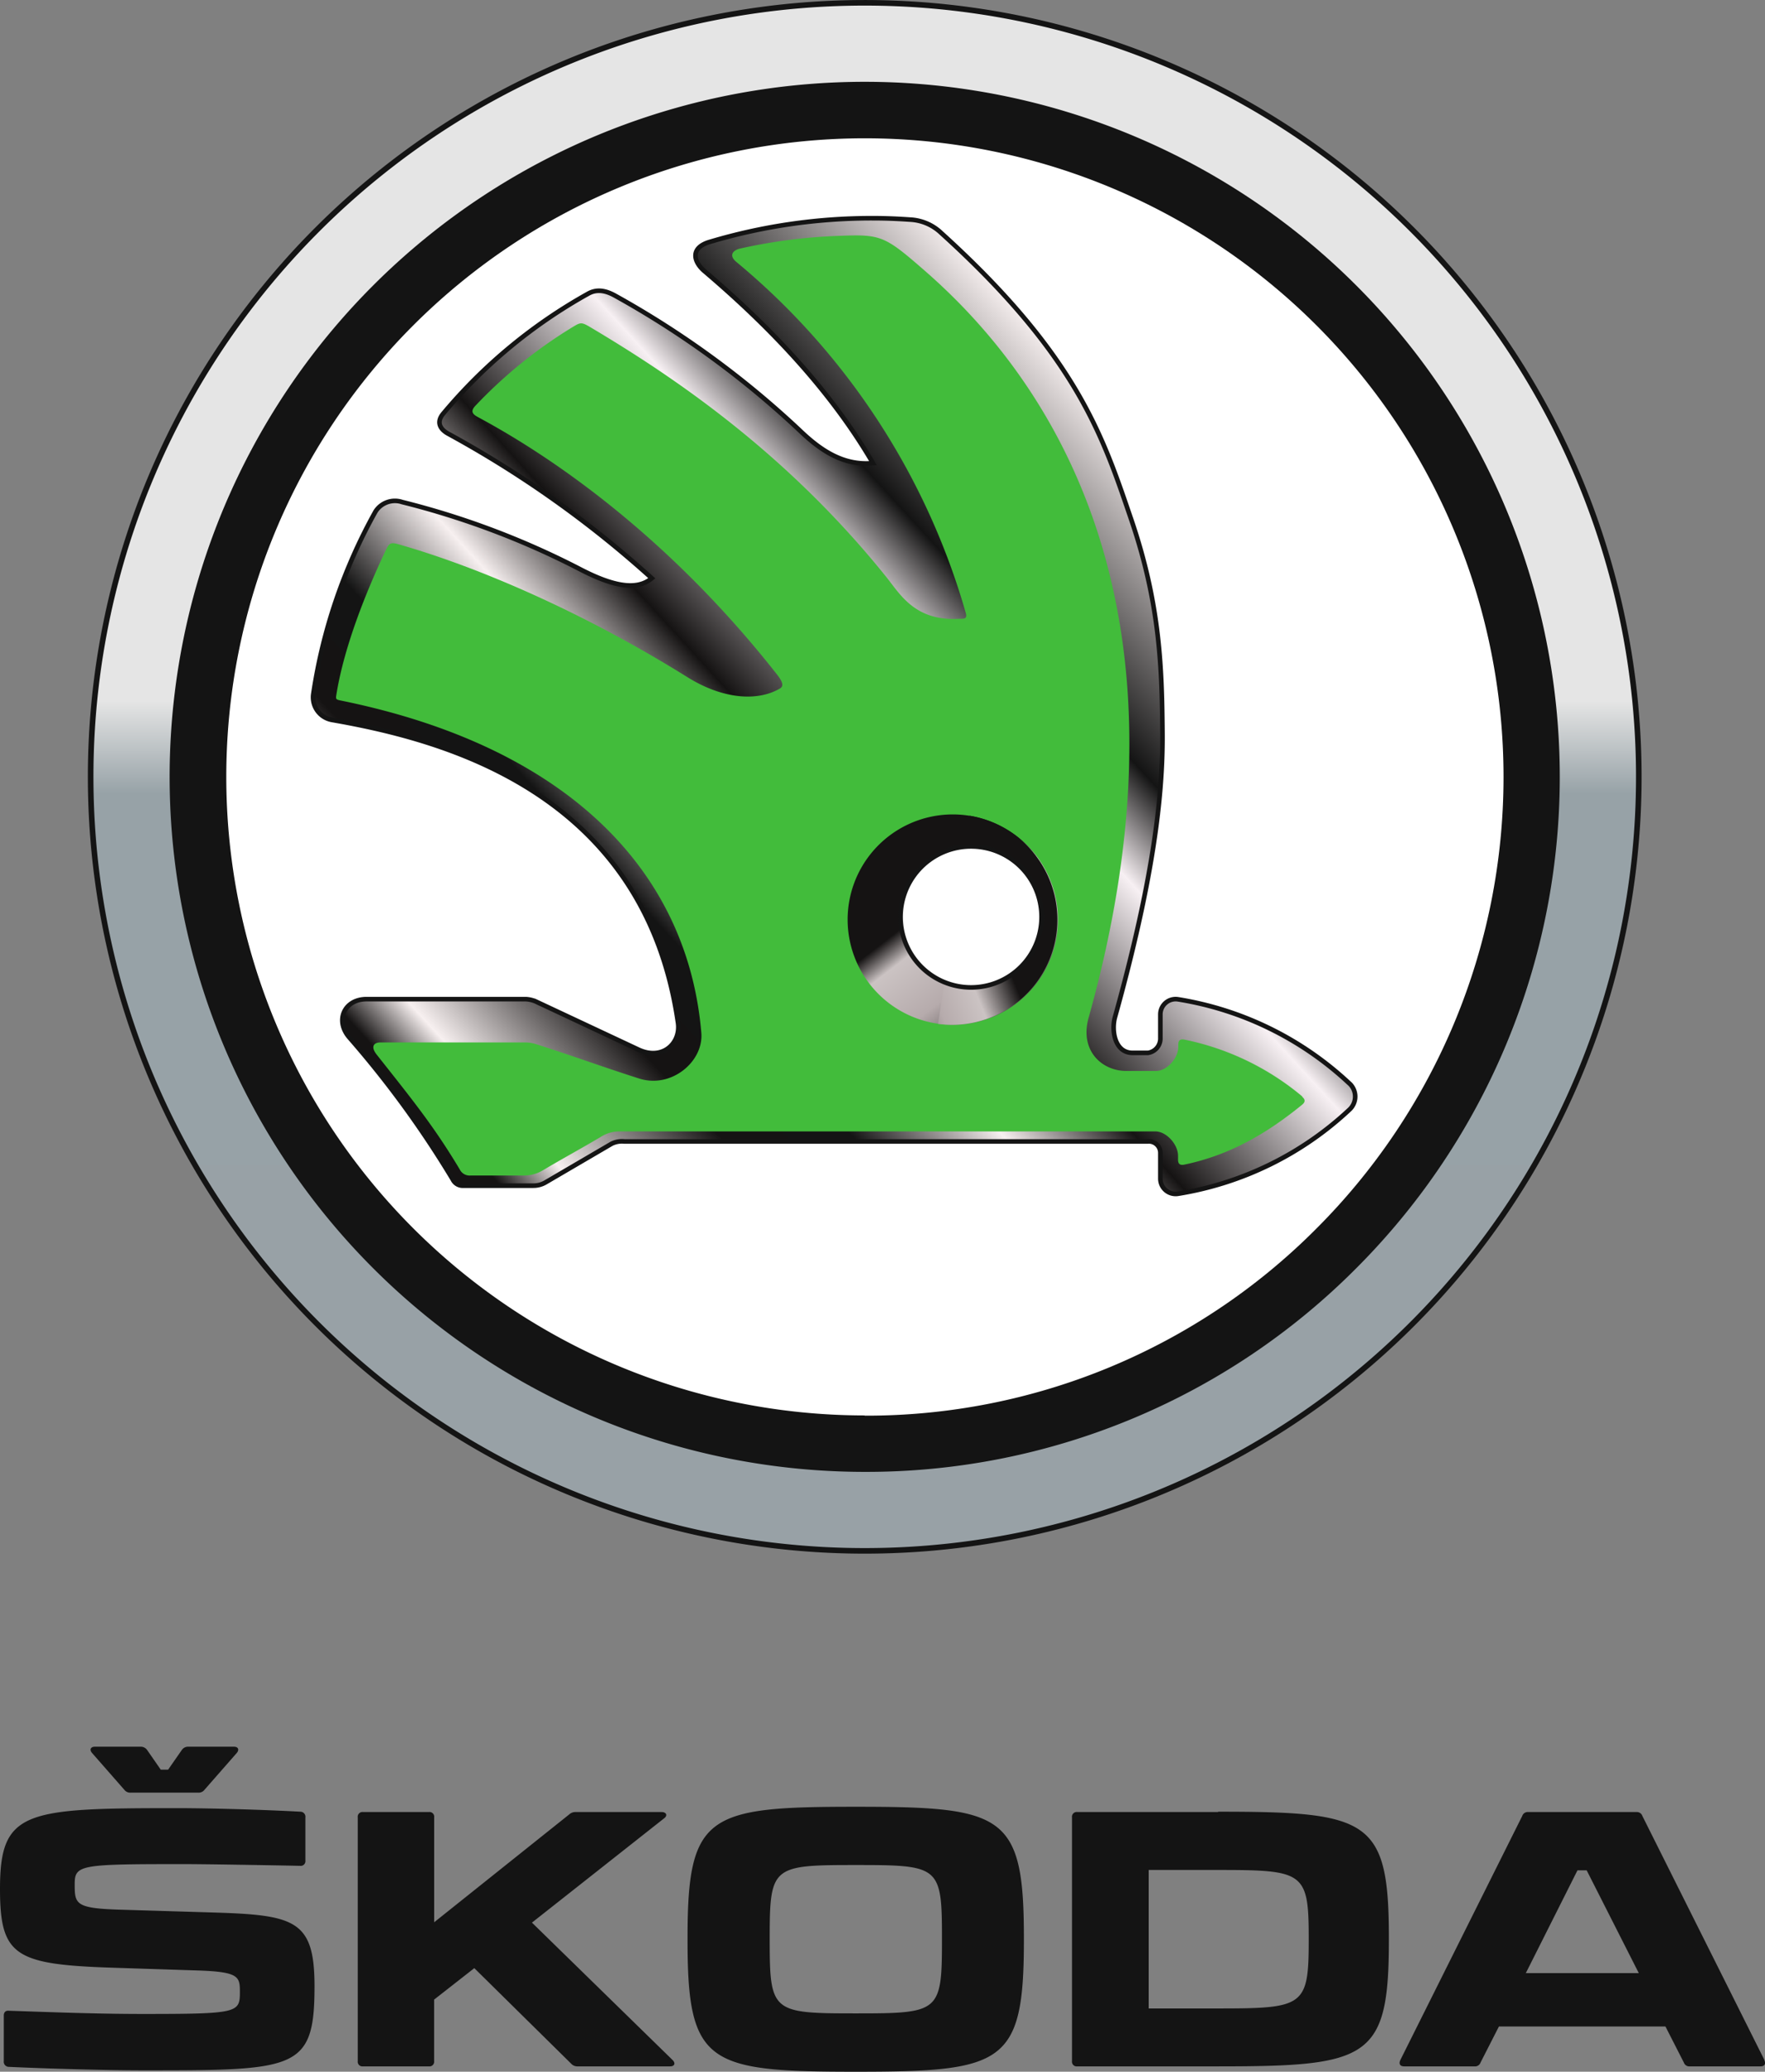 <svg xmlns="http://www.w3.org/2000/svg" xmlns:xlink="http://www.w3.org/1999/xlink" viewBox="0 0 307.41 360.85"><rect x="0" y="0" width="307.41" height="360.85" fill="#808080" stroke="none"/><defs><style>.cls-1{fill:#141414;}.cls-2,.cls-4,.cls-8{stroke:#141414;}.cls-2{stroke-linecap:square;stroke-width:0.97px;fill:url(#linear-gradient);}.cls-3,.cls-8{fill:#fff;}.cls-4,.cls-8{stroke-miterlimit:2.83;stroke-width:0.8px;}.cls-4{fill:url(#linear-gradient-2);}.cls-5{fill:#42bc3b;}.cls-6{fill:url(#linear-gradient-3);}.cls-7{fill:url(#linear-gradient-4);}</style><linearGradient id="linear-gradient" x1="-336.97" y1="686.19" x2="-12.01" y2="686.19" gradientTransform="matrix(0, -0.83, -0.83, 0, 717.91, -11.96)" gradientUnits="userSpaceOnUse"><stop offset="0" stop-color="#98a1a6"/><stop offset="0.48" stop-color="#97a2a7"/><stop offset="0.54" stop-color="#e5e5e5"/><stop offset="1" stop-color="#e5e5e5"/></linearGradient><linearGradient id="linear-gradient-2" x1="106.53" y1="904.33" x2="244.36" y2="778.21" gradientTransform="translate(-73.16 -960.63) scale(1.3 1.3)" gradientUnits="userSpaceOnUse"><stop offset="0" stop-color="#151313"/><stop offset="0.09" stop-color="#151313"/><stop offset="0.13" stop-color="#f7f0f0"/><stop offset="0.23" stop-color="#151313"/><stop offset="0.3" stop-color="#141414"/><stop offset="0.38" stop-color="#f7f0f0"/><stop offset="0.45" stop-color="#151313"/><stop offset="0.57" stop-color="#f7f0f3"/><stop offset="0.63" stop-color="#141414"/><stop offset="0.79" stop-color="#f7f0f0"/><stop offset="1" stop-color="#f7f0f1"/></linearGradient><linearGradient id="linear-gradient-3" x1="142.73" y1="244.68" x2="156.43" y2="220.05" gradientTransform="matrix(1, -0.15, -0.15, -1, 57.89, 422.45)" gradientUnits="userSpaceOnUse"><stop offset="0" stop-color="#151313"/><stop offset="0.16" stop-color="#cbc3c3"/><stop offset="0.5" stop-color="#b6abac"/><stop offset="1" stop-color="#151313"/></linearGradient><linearGradient id="linear-gradient-4" x1="436.23" y1="159.61" x2="455.33" y2="139.74" gradientTransform="matrix(-0.92, -0.41, 0.41, -0.92, 507.61, 484.5)" gradientUnits="userSpaceOnUse"><stop offset="0" stop-color="#151313"/><stop offset="0.25" stop-color="#cbc3c3"/><stop offset="0.5" stop-color="#b6abac"/><stop offset="1" stop-color="#151313"/></linearGradient></defs><g id="Layer_2" data-name="Layer 2"><g id="Layer_1-2" data-name="Layer 1"><g id="g7658"><path id="path7660" class="cls-1" d="M16.05,305.35l5.6,6.39a1.28,1.28,0,0,0,1.11.5H34.51a1.27,1.27,0,0,0,1.11-.5l5.6-6.39c.49-.56.31-1.11-.49-1.11H32.79a1.31,1.31,0,0,0-1.11.55l-2.4,3.45H28l-2.39-3.45a1.36,1.36,0,0,0-1.17-.55H16.55c-.81,0-1,.55-.5,1.11m103.7,32.11v.62c0,21.47,3.52,22.77,29.29,22.77s29.29-1.3,29.29-22.84v-.55c0-21.47-3.5-22.76-29.29-22.76s-29.29,1.29-29.29,22.76m-2.61,21.35L92.65,334.88l23-18.15c.68-.49.43-1.11-.43-1.11h-15a1.57,1.57,0,0,0-1.1.43l-23.5,18.77V316.54a.82.82,0,0,0-.93-.92H63.24a.82.82,0,0,0-.93.92V359a.82.82,0,0,0,.93.92H74.68a.82.82,0,0,0,.93-.92V348.29l7-5.48,16.85,16.62a1.47,1.47,0,0,0,1.17.49H116.7c.8,0,1-.55.44-1.11m95-43.19H187.64a.82.82,0,0,0-.93.92V359a.82.82,0,0,0,.93.92h24.54c26.28,0,29.72-1.3,29.72-22v-.36c0-20.68-3.44-22-29.72-22m95.1,43.19L286.05,316.3a1,1,0,0,0-1-.68H266.18a1,1,0,0,0-1.05.68L243.9,358.81c-.31.68-.05,1.11.67,1.11h12.25a1,1,0,0,0,1.05-.68l3.2-6.27h29l3.2,6.27a1,1,0,0,0,1.05.68H306.6c.74,0,1-.43.68-1.11M164.06,337.46v.62c0,12.43-.5,12.61-15,12.61s-15-.18-15-12.61v-.62c0-12.43.49-12.61,15-12.61s15,.18,15,12.61m63.88,0v.62c0,11.38-.93,11.75-15.69,11.75H200.07V325.71h12.18c14.76,0,15.69.37,15.69,11.75m57.49,6.22H265.75l9-17.91h1.6ZM1.47,360c6.53.31,17.17.61,23.31.61,26.83,0,30,0,30-14.64,0-11.5-3.38-12.42-17.59-12.85l-16.49-.5c-7.56-.24-7.69-1-7.69-4.42s.92-3.51,19.07-3.51c3.44,0,14.4.18,20.19.3a.82.82,0,0,0,.92-.92v-7.51a.88.88,0,0,0-.87-1c-5.72-.31-15.07-.62-21.78-.62C4.24,314.94,0,315.44,0,329c0,11.63,2.58,13.17,19.44,13.73l15.13.49c7.08.24,7.21,1.1,7.21,3.75,0,3.63-.32,3.82-17,3.82-7.82,0-15.88-.31-23.2-.56-.61-.06-.92.25-.92.86V359a.88.88,0,0,0,.86,1"/></g><g id="g3942"><g id="g3935"><path id="path3112" class="cls-2" d="M150.15.49A134.82,134.82,0,1,1,15.79,135.77,134.8,134.8,0,0,1,150.15.49Z"/><g id="g24"><path id="path26" class="cls-1" d="M150.61,256.37A121.06,121.06,0,0,1,65,49.71a121.06,121.06,0,1,1,171.21,171.2,120.27,120.27,0,0,1-85.61,35.46"/></g><g id="g28"><path id="path30" class="cls-3" d="M150.61,246.54A111.23,111.23,0,0,1,72,56.65,111.23,111.23,0,1,1,229.27,214a110.5,110.5,0,0,1-78.66,32.58"/></g></g><g id="g4188"><path id="path22-7" class="cls-4" d="M235.06,188.75a56.82,56.82,0,0,0-29.89-14.69,2.66,2.66,0,0,0-3.07,2.63v4.1a2.53,2.53,0,0,1-2.16,2.6c-.88,0-1.77,0-2.66,0-3.15,0-3.72-3.92-3.09-6.2,6.71-24.07,8.35-38.68,8.28-49.31-.09-11.3-.37-22.56-5.47-37.47-4.9-14.34-9.38-28.38-33.09-49.85a8.44,8.44,0,0,0-5.4-2.31c-2.33-.16-4.24-.24-6.61-.24a98.39,98.39,0,0,0-28.31,4.13c-3.36,1-2.85,3.35-1,5,9,7.65,21.08,19.16,29.45,33.53-5.3.51-9.35-2.44-12.75-5.7a160.45,160.45,0,0,0-32.09-23.43c-1.61-.91-3.2-1.28-4.79-.37A89.85,89.85,0,0,0,77.23,72c-1.37,1.6-.48,2.84.86,3.56a184.66,184.66,0,0,1,35.43,25.16c-2.6,2.18-6.7,1.46-12.65-1.66A142.4,142.4,0,0,0,70.05,87.45,4,4,0,0,0,65.4,89.1a93.67,93.67,0,0,0-10.84,31.83,4,4,0,0,0,3.32,4.48c19.56,3.42,54.42,12.61,60.21,52.77.5,3.52-2.7,6.61-6.91,4.63l-17.62-8.26a5,5,0,0,0-2-.52H63.86c-3.94,0-5.56,3.76-3,6.7a173.07,173.07,0,0,1,18,24.71,1.93,1.93,0,0,0,1.89,1.08h12.1a4.19,4.19,0,0,0,2.23-.61l11.42-6.68a4,4,0,0,1,2.23-.41h91.16a2,2,0,0,1,2.21,2v4.49a2.66,2.66,0,0,0,3.07,2.62,56.87,56.87,0,0,0,29.89-14.68,3.1,3.1,0,0,0,0-4.51"/><path id="path24" class="cls-5" d="M167.15,175.62a16.24,16.24,0,1,1,16.23-16.23A16.24,16.24,0,0,1,167.15,175.62ZM226.84,191a46.31,46.31,0,0,0-20.56-9.92c-.71-.14-1.06.13-1.06.87v.39c0,1.94-1.94,4.2-3.89,4.2H196.2c-4.33,0-8.19-3.57-6.59-9.29,18.53-66.13-2.18-107-28.32-129.9-7.1-6.2-7.74-6.55-14.82-6.28a93.7,93.7,0,0,0-17.64,2.24c-1.09.27-2,1.13-.56,2.33a123.47,123.47,0,0,1,39.94,61.14c.29,1.06-.33,1-1.13,1-7.69.46-10.28-4.24-12.68-7.24C137,78.88,117.45,65.69,102.83,57c-1.46-.87-1.69-.86-2.8-.21A81.87,81.87,0,0,0,82.91,70.56c-1,1-.73,1.53.35,2.1,13.22,7.09,33.33,21,52,44.73,1.16,1.46,1.24,2.14.58,2.53-3.59,2.14-9.59,2.11-16.16-2-17.82-11.11-35.92-19-50.08-23.06-1.51-.44-1.77-.35-2.39.94-3.45,7.26-7.21,16.69-8.57,24.87-.17,1.07-.27,1.15.72,1.35,39,7.92,60.35,29.29,62.79,57.86.43,5-5.18,9.73-10.76,8-6.06-1.92-11.94-4.08-18-6a6.09,6.09,0,0,0-2-.31H66.26c-1.12,0-1.77.7-.66,2.11,6.33,8,10,12.53,14.47,20a1.91,1.91,0,0,0,1.9,1.07h9.25a6.29,6.29,0,0,0,3.34-.91c3.35-2,6.69-3.8,10-5.77a6,6,0,0,1,3.21-1h93.46c1.94,0,3.95,2.27,3.95,4.23V202c0,.73.35,1,1.06.86,7.9-1.63,14.4-5.42,20.56-10.45.56-.46.56-.9,0-1.37"/><g id="g16866"><path id="path26-4" class="cls-6" d="M184.08,157.53a18.32,18.32,0,1,1-20.79-15.48,18.33,18.33,0,0,1,20.79,15.48"/><path id="path26-4-9" class="cls-7" d="M168.88,142.08l-5.5,36.26a18.34,18.34,0,0,0,5.5-36.26Z"/></g><path id="path28" class="cls-8" d="M181.41,159.71a12.28,12.28,0,1,1-12.28-12.28,12.28,12.28,0,0,1,12.28,12.28"/></g></g></g></g></svg>